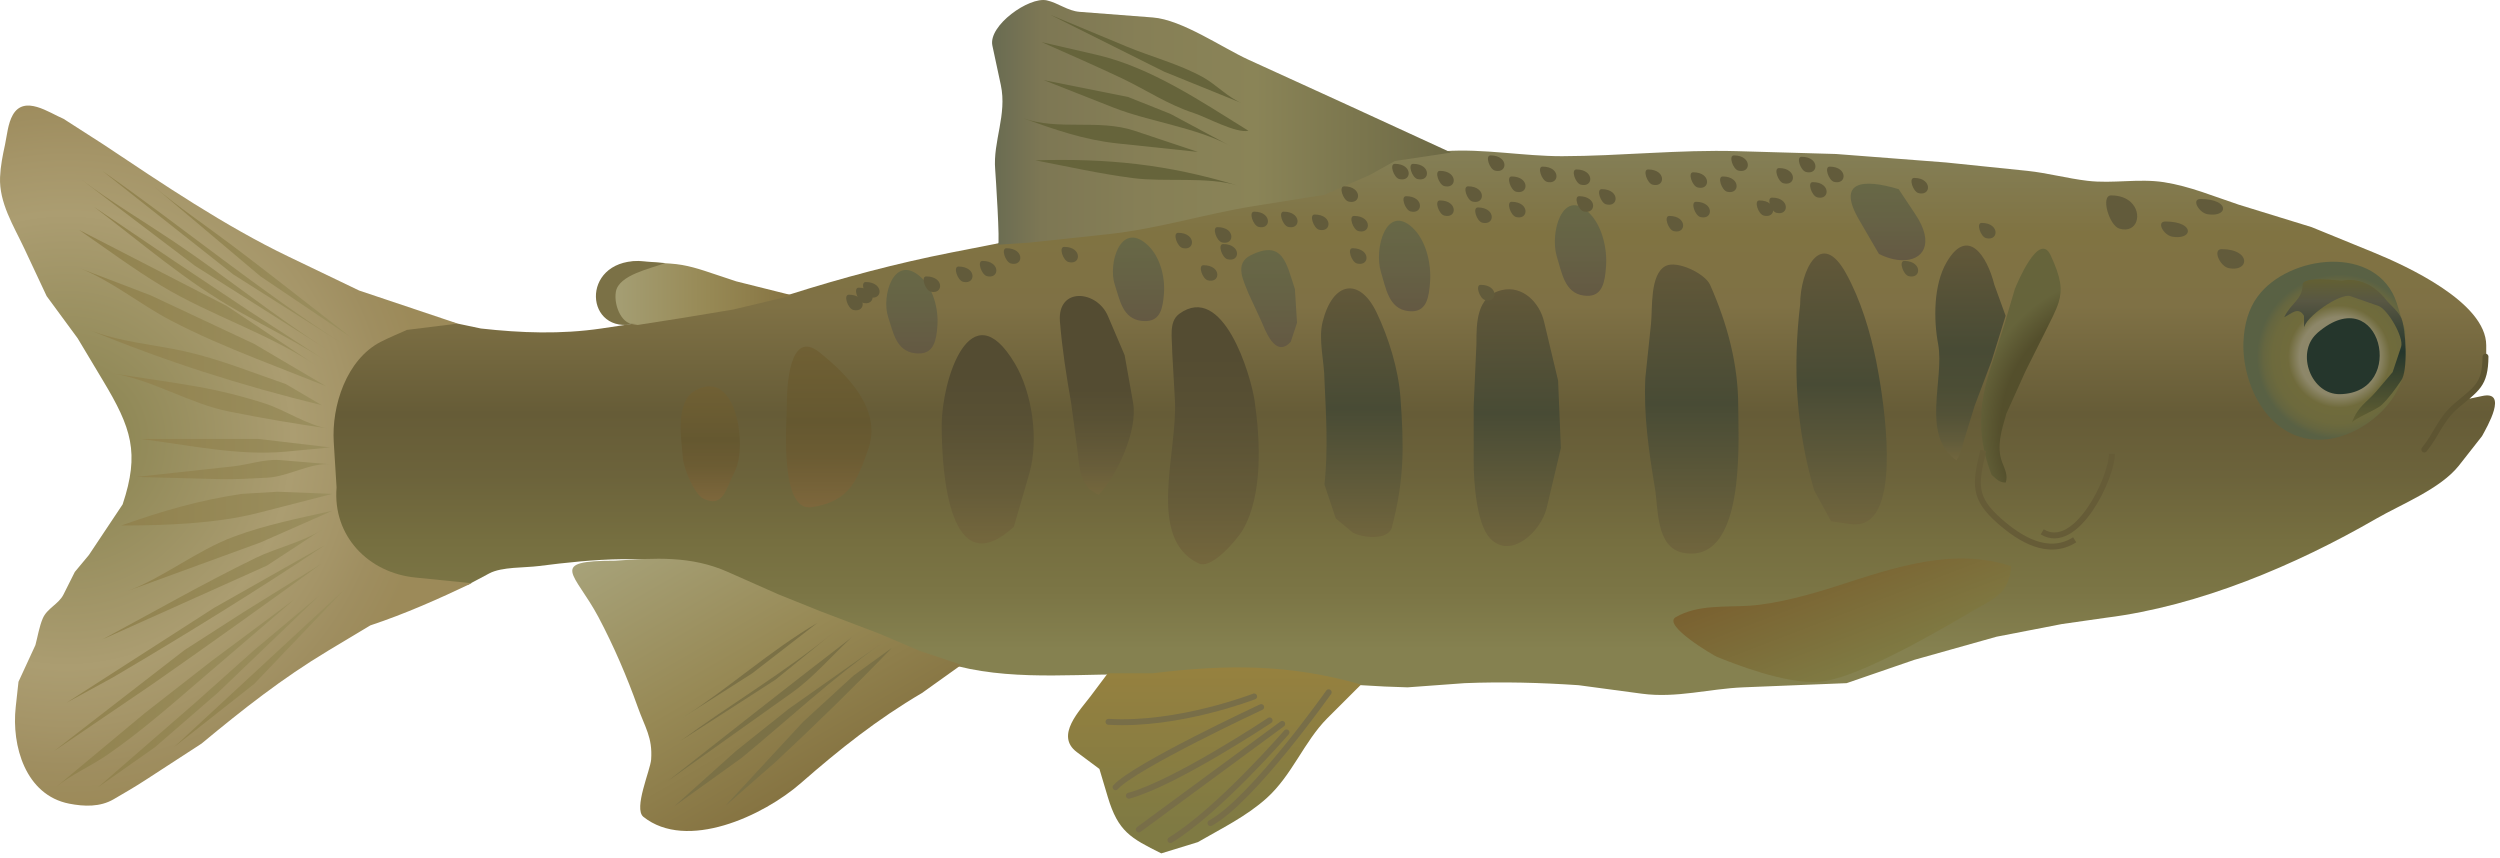 
        <svg xmlns:rdf="http://www.w3.org/1999/02/22-rdf-syntax-ns#" xmlns="http://www.w3.org/2000/svg" xmlns:cc="http://creativecommons.org/ns#" xmlns:xlink="http://www.w3.org/1999/xlink" xmlns:dc="http://purl.org/dc/elements/1.1/" x="0px" y="0px" width="501" height="172" viewBox="0 0 501 172" xml:space="preserve">
            <title>Oncorhynchus kisutch (Coho Salmon) : parr</title>
            <desc xmlns:ian_image_library="https://ian.umces.edu/media-library/">
                <ian_image_library:title>Oncorhynchus kisutch (Coho Salmon) : parr</ian_image_library:title>
                <ian_image_library:descr>Illustration of Oncorhynchus kisutch (Coho Salmon) parr</ian_image_library:descr>
                <ian_image_library:scene>
                    <ian_image_library:contains>fish, coho, salmon, silver, salmon, silvers, parr, Chordata, Actinopterygii, Salmoniformes, Salmonidae, Oncorhynchus, kisutch, Pacific, marine, estuarine, freshwater, anadromous</ian_image_library:contains>
                    <ian_image_library:when>2009-04-03</ian_image_library:when>
                </ian_image_library:scene>
            </desc>
            
 <defs></defs>
 <linearGradient id="ian_symbols_8283abcfecc00bb45dbeadc61c4e7f06" y2="30.177" gradientUnits="userSpaceOnUse" x2="282.52" y1="139.27" x1="282.52">
  <stop stop-color="#858150" offset=".084"/>
  <stop stop-color="#7B7545" offset=".19"/>
  <stop stop-color="#766F40" offset=".281"/>
  <stop stop-color="#6C633B" offset=".403"/>
  <stop stop-color="#665C37" offset=".517"/>
  <stop stop-color="#7F7145" offset=".714"/>
  <stop stop-color="#807342" offset=".848"/>
  <stop stop-color="#847F57" offset="1"/>
 </linearGradient>
 <path d="m494.85 79.935l3.39-5.654v-5.072c-.006-8.655-16.152-15.987-22.568-18.616l-12.41-5.072-14.657-4.517c-4.913-1.631-9.779-3.688-14.936-4.49-5.116-.795-10.218.332-15.334-.281-4.033-.471-7.999-1.563-12.039-1.993l-16.356-1.685-21.992-1.695s-19.739-.568-19.754-.568c-11.728-.332-23.421.978-35.154 1.008-7.742.01-15.809-1.553-23.495-1.008l-6.213.426c-8.851 1.106-15.564 6.415-24.253 8.205-7.092 1.472-14.306 2.47-21.431 3.958-9.325 1.973-19.178 3.912-28.76 3.912l-9.589 2.115-8.601 1.685c-11.084 2.179-21.817 5.051-32.577 8.462l-15.659 2.538-10.577 2.534s-11.207 1.672-11.402 1.706c-8.094 1.188-16.031.9-24.111 0 0 0-5.008-1.059-5.346-1.127-5.231-1.106-10.949.227-15.483 2.917-2.145 1.275-8.878 6.202-9.21 8.784l-1.278 9.728.419 7.193-.419 7.187 1.278 4.656 2.944 5.502 4.243 3.38 5.069 2.122 6.78.846h6.747l1.706.139s4.026-2.155 4.223-2.25c2.511-1.34 7.079-1.106 9.975-1.482 10.651-1.36 22.785-2.494 33.179.626 12.884 5.306 25.417 11.237 38.498 16.082l5.508 1.686s6.72 1.675 6.747 1.694c12.485 3.113 25.667 1.242 38.376 1.695 0 0 11.978.43 11.984.43 7.349-1.063 14.313-.375 21.567.836 6.05.728 12.106 1.106 18.196 1.266l11.43-.839c7.634-.309 15.199-.105 22.839.409 0 0 12.607 1.685 12.688 1.705 6.943.934 13.474-.998 20.309-1.275l20.721-.839 13.534-4.663 16.505-4.642 13.108-2.542 8.885-1.269c18.603-2.328 37.949-10.519 54.109-19.851 5.089-2.927 12.837-5.958 16.539-10.607l4.655-5.931c1.002-1.844 5.326-9.22 0-8.029l-2.57.542z" fill="url(#ian_symbols_8283abcfecc00bb45dbeadc61c4e7f06)"/>
 <linearGradient id="ian_symbols_0365bec09acca9a4e15ecaa74e96d9aa" y2="24.523" gradientUnits="userSpaceOnUse" x2="290.81" y1="24.523" x1="198.81">
  <stop stop-color="#6A6C52" offset=".006"/>
  <stop stop-color="#7D7754" offset=".107"/>
  <stop stop-color="#867F56" offset=".321"/>
  <stop stop-color="#8A8457" offset=".573"/>
  <stop stop-color="#6D6945" offset="1"/>
 </linearGradient>
 <path d="m290.81 30.579l-20.869-9.596s-19.679-8.997-19.747-9.017c-5.292-2.426-13.331-8.015-19.171-8.466 0 0-14.454-1.113-14.664-1.126-2.409-.189-4.297-1.79-6.591-2.304-3.546-.771-11.754 5.052-10.895 9.071 0 0 1.658 7.735 1.692 7.897 1.279 5.958-1.597 11.301-1.13 16.921.088 1.073 1.001 15.087.568 15.087l6.206-.417s15.564-1.682 15.801-1.695c10.259-1.103 19.327-4.054 29.322-5.644l14.096-2.26 9.027-3.938 5.082-2.829 11.26-1.684z" fill="url(#ian_symbols_0365bec09acca9a4e15ecaa74e96d9aa)"/>
 <linearGradient id="ian_symbols_e9f4a2d6767e6324e12d943f7c49c413" y2="58.764" gradientUnits="userSpaceOnUse" x2="120.01" y1="58.764" x1="158.82">
  <stop stop-color="#867442" offset=".006"/>
  <stop stop-color="#978955" offset=".438"/>
  <stop stop-color="#A7A279" offset="1"/>
 </linearGradient>
 <path d="m158.82 59.204l-11.281-2.822c-1.387-.46-2.781-.934-4.176-1.391-3.14-1.052-5.691-1.946-9-2.169-1.989-.139-4.006-.257-5.995-.396-7.492-.46-10.922 7.133-6.199 11.849l5.637.846 9.027-1.415 10.144-1.685 11.85-2.817z" fill="url(#ian_symbols_e9f4a2d6767e6324e12d943f7c49c413)"/>
 <path d="m123.42 58.473c.562-3.387 7.024-4.663 9.88-5.755 0 0-5.278-.423-5.359-.423-11.83 0-10.699 15.03-.562 12.553-2.52.609-4.45-3.435-3.96-6.375z" fill="#7B7146"/>
 <linearGradient id="ian_symbols_3e58d8e011bf2564154a654476926db2" y2="133.75" gradientUnits="userSpaceOnUse" x2="243.39" y1="171.02" x1="243.39">
  <stop stop-color="#7F7A43" offset=".14"/>
  <stop stop-color="#96813F" offset="1"/>
 </linearGradient>
 <path d="m272.76 137.18s-6.76 6.757-6.781 6.768c-4.628 4.655-7.024 11.355-12.079 15.937-4.074 3.698-9.129 6.147-13.853 8.878l-7.329 2.253c-6.145-3.059-8.648-4.374-10.712-11.283l-1.685-5.638s-4.5-3.359-4.534-3.38c-4.412-3.313.609-8.32 2.822-11.271l3.397-4.527h9.014c15.07-1.82 27.39-1.84 41.74 2.26z" fill="url(#ian_symbols_3e58d8e011bf2564154a654476926db2)"/>
 <linearGradient id="ian_symbols_9f73e5a64a434254b94e9d75fdec8a42" y2="102.42" gradientUnits="userSpaceOnUse" x2="134.17" y1="155.33" x1="164.72">
  <stop stop-color="#867442" offset=".006"/>
  <stop stop-color="#978955" offset=".438"/>
  <stop stop-color="#A7A279" offset="1"/>
 </linearGradient>
 <path d="m192.67 133.23l-7.897 5.641c-8.96 5.268-16.492 11.253-24.253 18.041-7.572 6.635-22.934 13.706-31.602 6.767-1.989-1.675 1.421-9.321 1.57-11.477.312-4.396-1.218-6.389-2.68-10.506-2.119-5.952-4.784-12.198-7.891-18.052-4.723-8.858-10.292-11.281 3.363-11.281 8.026-.538 15.166-1.032 22.568 2.25.007 0 10.164 4.507 10.164 4.507l8.452 3.4 11.842 4.503 7.891 3.374 8.48 2.84z" fill="url(#ian_symbols_9f73e5a64a434254b94e9d75fdec8a42)"/>
 <radialGradient id="ian_symbols_0faac5a8869121141971bc073cf90d6d" gradientUnits="userSpaceOnUse" cy="88.246" cx="13.292" r="86.055">
  <stop stop-color="#8F8856" offset=".124"/>
  <stop stop-color="#AA9C70" offset=".514"/>
  <stop stop-color="#AB9D71" offset=".528"/>
  <stop stop-color="#A59568" offset=".661"/>
  <stop stop-color="#9F8E60" offset=".758"/>
  <stop stop-color="#9C8A59" offset=".854"/>
 </radialGradient>
 <path d="m91.712 64.847l-19.747-6.628-14.109-6.777c-12.81-6.145-25.173-14.532-37.226-22.555l-7.897-5.072c-2.896-1.214-7.85-4.849-10.164-.792-.981 1.722-1.164 4.06-1.563 5.972-.474 2.152-.9 4.287-.995 6.5-.209 5.153 2.708 9.734 4.832 14.248l4.507 9.603 6.212 8.449s4.899 8.171 5.068 8.462c5.705 9.501 7.403 14.468 3.945 24.825l-6.76 10.144-2.822 3.391s-2.247 4.493-2.26 4.507c-.975 1.973-3.303 2.758-4.176 4.835-.697 1.651-.994 3.593-1.461 5.322l-3.391 7.346s-.548 4.939-.554 5.059c-.86 7.721 1.935 17.645 10.719 19.37 3.025.589 6.199.697 8.919-.894 2.111-1.228 4.264-2.477 6.307-3.806l11.288-7.336c8.296-6.872 16.132-13.061 25.376-18.619l8.458-5.072c7.052-2.348 13.622-5.274 20.294-8.448 0 0-10.739-1.083-11.247-1.138-9.447-.934-16.62-8.34-15.815-18.047 0 0-.562-9.01-.562-9.017-.474-7.373 2.565-16.637 9.399-20.166 1.712-.88 3.505-1.607 5.265-2.402l10.16-1.261z" fill="url(#ian_symbols_0faac5a8869121141971bc073cf90d6d)"/>
 <linearGradient id="ian_symbols_cf1699fd63c4b03421e197387da6e8c5" y2="111.77" gradientUnits="userSpaceOnUse" x2="366.41" y1="133.52" x1="374.76">
  <stop stop-color="#7F7A43" offset=".006"/>
  <stop stop-color="#7A6130" offset="1"/>
 </linearGradient>
 <path d="m403.05 113.48c-11.592-3.881-23.597.291-34.973 3.969-5.203 1.675-12.005 3.573-17.485 3.935-4.899.321-10.381-.254-14.772 2.294-2.789 1.611 7.674 7.735 8.282 7.972 3.296 1.307 13.778 5.543 20.572 4.978 6.787-.572 20.754-8.357 30.479-14.103 4.36-2.55 7.51-3.52 7.89-9.04z" fill="url(#ian_symbols_cf1699fd63c4b03421e197387da6e8c5)"/>
 <linearGradient id="ian_symbols_359c588c9d7703a4d1de7967f267b446" y2="49.208" gradientUnits="userSpaceOnUse" x2="394.88" y1="92.268" x1="394.88">
  <stop stop-color="#70653D" offset=".006"/>
  <stop stop-color="#625C3B" offset=".088"/>
  <stop stop-color="#535237" offset=".213"/>
  <stop stop-color="#4B4D35" offset=".349"/>
  <stop stop-color="#484B35" offset=".517"/>
  <stop stop-color="#625839" offset="1"/>
 </linearGradient>
 <path d="m392.08 92.268c-7.227-5.052-2.354-16.224-3.681-23.326-.928-4.967-.928-11.863 1.691-16.366 4.195-7.251 8.101-1.401 9.582 4.503l2.254 6.212-2.809 9.031-3.404 9.017-2.26 7.339c-.36 1.316-.64 2.527-1.37 3.59z" fill="url(#ian_symbols_359c588c9d7703a4d1de7967f267b446)"/>
 <linearGradient id="ian_symbols_0835cb620bf650d475163f058a3fe3f9" y2="50.801" gradientUnits="userSpaceOnUse" x2="369.07" y1="105.09" x1="369.07">
  <stop stop-color="#70653D" offset=".006"/>
  <stop stop-color="#505037" offset=".419"/>
  <stop stop-color="#484B35" offset=".517"/>
  <stop stop-color="#625839" offset="1"/>
 </linearGradient>
 <path d="m374.7 104.12c6.132-4.845 2.362-26.368 1.286-31.765-1.178-5.854-3.106-12.235-5.996-17.489-5.068-9.292-9.243-.657-9.243 6.165-1.516 12.847-.778 24.967 2.815 37.236l3.396 6.209s3.918.555 3.945.555c1.55.20 2.82-.14 3.8-.92z" fill="url(#ian_symbols_0835cb620bf650d475163f058a3fe3f9)"/>
 <linearGradient id="ian_symbols_b81eb961d1a825f48551ca96c9b1c714" y2="53.012" gradientUnits="userSpaceOnUse" x2="339.03" y1="110.94" x1="339.03">
  <stop stop-color="#70653D" offset=".006"/>
  <stop stop-color="#484B35" offset=".517"/>
  <stop stop-color="#625839" offset="1"/>
 </linearGradient>
 <path d="m347.92 97.083c.744-6.232.419-12.827.419-15.744 0-8.236-2.151-16.407-5.637-24.26-1.029-2.28-6.591-4.933-8.879-3.793-3.262 1.638-2.625 8.622-2.971 11.697l-1.123 10.712c-.373 7.468.696 14.8 1.922 22.139.67 4.02.176 11.903 5.644 12.942 7.07 1.35 9.7-5.89 10.63-13.697z" fill="url(#ian_symbols_b81eb961d1a825f48551ca96c9b1c714)"/>
 <linearGradient id="ian_symbols_5a38834cea58fae44996ada0d2ccd554" y2="57.965" gradientUnits="userSpaceOnUse" x2="304.06" y1="109.43" x1="304.06">
  <stop stop-color="#70653D" offset=".006"/>
  <stop stop-color="#484B35" offset=".517"/>
  <stop stop-color="#625839" offset="1"/>
 </linearGradient>
 <path d="m309.99 101.64l2.808-11.849-.555-13.524s-2.639-11.078-2.815-11.815c-.899-3.81-4.283-7.295-8.445-6.321-5.122 1.201-5.108 6.588-5.108 10.8l-.549 12.408v11.284c0 3.851.549 12.397 3.303 15.28 4.05 4.25 10.17-1.22 11.37-6.26z" fill="url(#ian_symbols_5a38834cea58fae44996ada0d2ccd554)"/>
 <linearGradient id="ian_symbols_edd6e68fed3802f4693db70c6cab6b66" y2="57.8" gradientUnits="userSpaceOnUse" x2="272.91" y1="107.61" x1="272.91">
  <stop stop-color="#70653D" offset=".006"/>
  <stop stop-color="#484B35" offset=".517"/>
  <stop stop-color="#625839" offset="1"/>
 </linearGradient>
 <path d="m278.96 105.58c2.47-9.555 2.409-16.042 1.691-25.898-.399-5.664-2.368-12.032-4.805-17.107-3.37-7.011-8.75-6.26-10.793 1.922-.9 3.573.373 8.073.373 11.764.318 6.821.751 13.812 0 20.856l2.26 6.777 3.383 2.812c1.63.99 7.15 1.8 7.9-1.12z" fill="url(#ian_symbols_edd6e68fed3802f4693db70c6cab6b66)"/>
 <linearGradient id="ian_symbols_7ad75dbfc1a01e8425ce168b331dc3a9" y2="61.575" gradientUnits="userSpaceOnUse" x2="243.16" y1="113.09" x1="243.16">
  <stop stop-color="#74673D" offset=".006"/>
  <stop stop-color="#665C39" offset=".245"/>
  <stop stop-color="#585034" offset=".582"/>
  <stop stop-color="#544C32" offset=".815"/>
 </linearGradient>
 <path d="m244.55 111.31c2.01-1.685 3.911-4.097 4.52-5.14 4.061-7.031 3.485-18.088 2.349-25.864-.771-5.244-6.334-23.81-15.098-17.408-2.152 1.57-1.408 4.828-1.408 7.714 0 0 .542 9.586.542 9.596.575 10.405-5.779 27.725 4.771 32.712 1.15.55 2.76-.31 4.33-1.61z" fill="url(#ian_symbols_7ad75dbfc1a01e8425ce168b331dc3a9)"/>
 <linearGradient id="ian_symbols_6e1251d376d849440197c9b90d7fcce6" y2="59.315" gradientUnits="userSpaceOnUse" x2="219.8" y1="99.177" x1="219.8">
  <stop stop-color="#74673D" offset=".006"/>
  <stop stop-color="#685D3A" offset=".145"/>
  <stop stop-color="#595134" offset=".379"/>
  <stop stop-color="#544C32" offset=".534"/>
 </linearGradient>
 <path d="m214.66 80.78c-.954-5.481-1.807-10.831-2.253-16.376-.521-6.937 7.39-6.26 9.603-1.113l3.37 7.891s1.59 9.041 1.699 9.565c.967 5.569-3.255 14.553-6.896 18.43-4.216-1.817-3.79-6.053-4.392-9.944l-1.13-8.453z" fill="url(#ian_symbols_6e1251d376d849440197c9b90d7fcce6)"/>
 <linearGradient id="ian_symbols_9e0f4ba19c582264c9e05b24bda8af0f" y2="67.178" gradientUnits="userSpaceOnUse" x2="197.94" y1="108.9" x1="197.94">
  <stop stop-color="#74673D" offset=".006"/>
  <stop stop-color="#665C39" offset=".245"/>
  <stop stop-color="#585034" offset=".582"/>
  <stop stop-color="#544C32" offset=".815"/>
 </linearGradient>
 <path d="m203.17 105.58s2.998-10.307 3.106-10.702c1.942-6.716.589-16.204-2.917-22.061-8.865-14.864-14.644 3.296-14.644 12.465 0 9.882 1.65 31.978 14.45 20.298z" fill="url(#ian_symbols_9e0f4ba19c582264c9e05b24bda8af0f)"/>
 <linearGradient id="ian_symbols_9ca6c460024fec94b188331618e5e6cf" y2="69.458" gradientUnits="userSpaceOnUse" x2="166.08" y1="101.68" x1="166.08">
  <stop stop-color="#7D673C" offset=".006"/>
  <stop stop-color="#6C5C33" offset=".31"/>
  <stop stop-color="#655830" offset=".534"/>
  <stop stop-color="#706034" offset="1"/>
 </linearGradient>
 <path d="m166.26 100.71c4.588-1.824 5.982-5.61 7.803-10.915 2.66-7.85-4.372-14.779-9.819-19.168-6.199-4.97-6.584 7.37-6.564 10.716 0 2.842-1.583 21.245 4.913 20.301 1.43-.20 2.63-.51 3.67-.93z" fill="url(#ian_symbols_9ca6c460024fec94b188331618e5e6cf)"/>
 <linearGradient id="ian_symbols_e4e57611bfba82b405780d2a9f4f3024" y2="77.418" gradientUnits="userSpaceOnUse" x2="142.34" y1="100.45" x1="142.34">
  <stop stop-color="#7D673C" offset=".006"/>
  <stop stop-color="#6C5C33" offset=".31"/>
  <stop stop-color="#655830" offset=".534"/>
  <stop stop-color="#706034" offset="1"/>
 </linearGradient>
 <path d="m136.86 91.892c-.305-3.861-1.645-11.358 2.483-13.643 8.276-4.602 10.449 11.166 7.958 16.109-1.868 3.691-2.362 7.583-6.449 5.515-1.73-.893-3.84-6.069-3.99-7.981z" fill="url(#ian_symbols_e4e57611bfba82b405780d2a9f4f3024)"/>
 <path d="m248.09 37.197c-14.245-4.311-26.04-5.478-40.616-5.072 6.476 1.255 12.966 2.704 19.523 3.56 6.55.856 14.87-.366 21.1 1.512z" fill="#66643B"/>
 <path d="m240.05 30.443s-12.58-4.206-12.695-4.239c-7.248-2.409-15.219.034-22.419-2.541 6.483 2.317 12.249 4.365 19.029 5.082.01 0 16.08 1.698 16.08 1.698z" fill="#66643B"/>
 <path d="m246.39 29.168c-.014 0-11.842-6.351-11.842-6.351l-8.466-3.376-16.924-3.39s13.771 5.423 13.96 5.501c7.25 2.852 16.48 3.965 23.27 7.616z" fill="#66643B"/>
 <path d="m250.19 26.204c-9.366-5.79-19.51-12.709-30.458-15.23l-11.003-2.538c5.366 2.375 10.746 4.728 16.058 7.238 4.974 2.372 9.244 5.295 14.509 7 2.44 0.8 8.41 4.088 10.89 3.53z" fill="#66643B"/>
 <path d="m210.43 2.942s15.145 6.297 15.232 6.34c5.103 2.135 10.679 3.549 15.503 6.239 2.612 1.482 4.974 4.054 7.762 5.18l-15.652-6.348-22.84-11.411z" fill="#66643B"/>
 <path stroke="#786E48" stroke-width="1.187" stroke-linecap="round" d="m266.27 138.73s-15.219 21.57-23.691 26.223" fill="none"/>
 <path stroke="#786E48" stroke-width="1.187" stroke-linecap="round" d="m257.81 146.77s-13.534 15.646-23.258 21.577" fill="none"/>
 <line y2="166.23" x1="256.96" x2="228.21" stroke="#786E48" stroke-linecap="round" y1="145.07" stroke-width="1.187" fill="none"/>
 <path stroke="#786E48" stroke-width="1.187" stroke-linecap="round" d="m254.43 144.37s-18.887 12.553-28.206 15.091" fill="none"/>
 <path stroke="#786E48" stroke-width="1.187" stroke-linecap="round" d="m252.74 141.7s-25.383 11.835-29.18 16.062" fill="none"/>
 <path stroke="#786E48" stroke-width="1.187" stroke-linecap="round" d="m251.33 139.57s-15.226 5.928-29.193 5.082" fill="none"/>
 <linearGradient id="ian_symbols_91c46abc7c2fbb9419c59fb4fc8dc78a" y2="73.582" gradientUnits="userSpaceOnUse" x2="17.538" y1="73.582" x1="64.488">
  <stop stop-color="#9B8F5F" offset=".006"/>
  <stop stop-color="#91824E" offset="1"/>
 </linearGradient>
 <path d="m64.488 81.204l-7.193-4.229c-6.639-2.284-13.202-4.964-20.064-6.52-6.563-1.482-13.426-1.888-19.692-4.494 15.394 6.391 30.775 11.304 46.949 15.243z" fill="url(#ian_symbols_91c46abc7c2fbb9419c59fb4fc8dc78a)"/>
 <linearGradient id="ian_symbols_85cd9efa7a4ea63461edd4f4e88cf1fa" y2="80.351" gradientUnits="userSpaceOnUse" x2="22.613" y1="80.351" x1="65.76">
  <stop stop-color="#9B8F5F" offset=".006"/>
  <stop stop-color="#91824E" offset="1"/>
 </linearGradient>
 <path d="m65.76 85.853c-3.999-.545-8.635-3.688-12.58-4.964-4.5-1.458-9.095-2.605-13.764-3.431-5.576-.978-11.213-1.736-16.803-2.609 7.877 1.222 15.321 6.029 23.259 7.616 6.638 1.33 13.182 2.467 19.888 3.388z" fill="url(#ian_symbols_85cd9efa7a4ea63461edd4f4e88cf1fa)"/>
 <linearGradient id="ian_symbols_0ef78b53dbad3a346d76deafe1208eaf" y2="89.339" gradientUnits="userSpaceOnUse" x2="28.108" y1="89.339" x1="66.186">
  <stop stop-color="#9B8F5F" offset=".006"/>
  <stop stop-color="#91824E" offset="1"/>
 </linearGradient>
 <path d="m66.186 89.662l-14.386-1.695h-23.692c9.535 1.167 19.523 3.434 29.187 2.541l8.891-.846z" fill="url(#ian_symbols_0ef78b53dbad3a346d76deafe1208eaf)"/>
 <linearGradient id="ian_symbols_f90eed4eadbf1fe4b52278b85cb982b2" y2="94.097" gradientUnits="userSpaceOnUse" x2="27.269" y1="94.097" x1="66.186">
  <stop stop-color="#9B8F5F" offset=".006"/>
  <stop stop-color="#91824E" offset="1"/>
 </linearGradient>
 <path d="m66.186 93.039c-4.053-.321-8.411 2.467-12.613 2.69-3.242.172-6.584.369-9.819.281-.02 0-16.484-.43-16.484-.43s19.266-2.091 19.455-2.122c2.835-.301 6.436-1.502 9.305-1.265-.001 0 10.028.846 10.156.846z" fill="url(#ian_symbols_f90eed4eadbf1fe4b52278b85cb982b2)"/>
 <linearGradient id="ian_symbols_3ff272530e27d754f1485a16f6cd589a" y2="101.92" gradientUnits="userSpaceOnUse" x2="24.298" y1="101.92" x1="66.619">
  <stop stop-color="#9B8F5F" offset=".006"/>
  <stop stop-color="#91824E" offset="1"/>
 </linearGradient>
 <path d="m66.619 98.97l-14.819 3.8c-8.458 2.179-18.745 2.541-27.501 2.541 8.296-2.937 15.483-5.031 24.111-6.337l7.207-.43 11.002.427z" fill="url(#ian_symbols_3ff272530e27d754f1485a16f6cd589a)"/>
 <linearGradient id="ian_symbols_90830c70ae0eece405aa6c2453c765fa" y2="110.39" gradientUnits="userSpaceOnUse" x2="25.584" y1="110.39" x1="66.619">
  <stop stop-color="#9B8F5F" offset=".006"/>
  <stop stop-color="#91824E" offset="1"/>
 </linearGradient>
 <path d="m66.619 102.35l-14.4 6.348-26.635 9.728c6.99-2.555 13.852-8.13 21.295-10.888 6.389-2.38 13.082-3.69 19.74-5.19z" fill="url(#ian_symbols_90830c70ae0eece405aa6c2453c765fa)"/>
 <linearGradient id="ian_symbols_f5678e1b473504a479ff4f2651d9b172" y2="117.15" gradientUnits="userSpaceOnUse" x2="20.502" y1="117.15" x1="64.488">
  <stop stop-color="#9B8F5F" offset=".006"/>
  <stop stop-color="#91824E" offset="1"/>
 </linearGradient>
 <path d="m64.488 106.15l-11.003 7.2-32.982 14.799c10.239-5.495 20.329-11.273 30.797-16.37 4.073-1.98 9.453-3.17 13.188-5.63z" fill="url(#ian_symbols_f5678e1b473504a479ff4f2651d9b172)"/>
 <linearGradient id="ian_symbols_c5348c26aa243014f5e42288fb72098b" y2="124.98" gradientUnits="userSpaceOnUse" x2="13.302" y1="124.98" x1="65.327">
  <stop stop-color="#9B8F5F" offset=".006"/>
  <stop stop-color="#91824E" offset="1"/>
 </linearGradient>
 <path d="m65.327 109.11c-14.008 9.342-28.226 18.112-42.714 26.652l-9.311 5.082 29.606-19.036 22.419-12.69z" fill="url(#ian_symbols_c5348c26aa243014f5e42288fb72098b)"/>
 <linearGradient id="ian_symbols_98c8d95174897214f175446f2da4159a" y2="131.75" gradientUnits="userSpaceOnUse" x2="10.757" y1="131.75" x1="64.488">
  <stop stop-color="#9B8F5F" offset=".006"/>
  <stop stop-color="#91824E" offset="1"/>
 </linearGradient>
 <path d="m64.488 112.92c-11.227 8.117-22.48 16.194-33.842 24.118l-19.888 13.534 26.236-20.312 11.842-7.606 15.652-9.73z" fill="url(#ian_symbols_98c8d95174897214f175446f2da4159a)"/>
 <linearGradient id="ian_symbols_8439e066fea2f7b48ddce1273ca10a2f" y2="138.94" gradientUnits="userSpaceOnUse" x2="11.19" y1="138.94" x1="58.986">
  <stop stop-color="#9B8F5F" offset=".006"/>
  <stop stop-color="#91824E" offset="1"/>
 </linearGradient>
 <path d="m58.986 120.12s-17.736 15.195-17.771 15.226c-6.354 5.448-12.824 11.187-19.732 15.937-3.275 2.274-7.221 3.925-10.293 6.477l17.764-14.8 13.541-10.573 16.491-12.28z" fill="url(#ian_symbols_8439e066fea2f7b48ddce1273ca10a2f)"/>
 <linearGradient id="ian_symbols_ea1b23d86ac5fba4cd29971d8f613575" y2="138.52" gradientUnits="userSpaceOnUse" x2="19.649" y1="138.52" x1="64.055">
  <stop stop-color="#9B8F5F" offset=".006"/>
  <stop stop-color="#91824E" offset="1"/>
 </linearGradient>
 <polygon points="64.055 119.27 43.753 138.73 31.072 149.73 19.649 157.76 39.098 140.85 50.961 130.26" fill="url(#ian_symbols_ea1b23d86ac5fba4cd29971d8f613575)"/>
 <linearGradient id="ian_symbols_2fcd193dc8802474497efd662a9a2720" y2="133.87" gradientUnits="userSpaceOnUse" x2="34.868" y1="133.87" x1="69.137">
  <stop stop-color="#9B8F5F" offset=".006"/>
  <stop stop-color="#91824E" offset="1"/>
 </linearGradient>
 <polygon points="69.137 118.01 50.961 137.04 34.868 149.73" fill="url(#ian_symbols_2fcd193dc8802474497efd662a9a2720)"/>
 <linearGradient id="ian_symbols_ca369c26ce79f01431cb75368a94f7b6" y2="65.548" gradientUnits="userSpaceOnUse" x2="15.846" y1="65.548" x1="65.327">
  <stop stop-color="#9B8F5F" offset=".006"/>
  <stop stop-color="#91824E" offset="1"/>
 </linearGradient>
 <path d="m65.327 77.394l-14.366-8.462-20.734-9.728-14.38-5.501c6.327 2.422 12.289 7.346 18.325 10.489 5.583 2.93 11.355 5.363 17.202 7.701l13.953 5.501z" fill="url(#ian_symbols_ca369c26ce79f01431cb75368a94f7b6)"/>
 <linearGradient id="ian_symbols_34395b9e69f92234bd5f93a4cf60375b" y2="52.432" gradientUnits="userSpaceOnUse" x2="30.646" y1="52.432" x1="70.416">
  <stop stop-color="#9B8F5F" offset=".006"/>
  <stop stop-color="#91824E" offset="1"/>
 </linearGradient>
 <path d="m70.416 67.666s-8.033-6.253-9.819-7.637c-2.815-2.186-5.61-4.396-8.452-6.561-1.895-1.472-3.804-2.906-5.712-4.348-5.237-3.955-10.772-7.688-15.788-11.923l21.574 18.196 18.197 12.273z" fill="url(#ian_symbols_34395b9e69f92234bd5f93a4cf60375b)"/>
 <linearGradient id="ian_symbols_0379ed88755f27440d220bbe21045661" y2="51.586" gradientUnits="userSpaceOnUse" x2="20.502" y1="51.585" x1="68.71">
  <stop stop-color="#9B8F5F" offset=".006"/>
  <stop stop-color="#91824E" offset="1"/>
 </linearGradient>
 <path d="m20.502 34.24c16.092 11.281 31.656 24.128 48.208 34.691l-21.986-13.953-26.222-20.738z" fill="url(#ian_symbols_0379ed88755f27440d220bbe21045661)"/>
 <linearGradient id="ian_symbols_ea52918dcde92884518caf96d10f3b04" y2="53.062" gradientUnits="userSpaceOnUse" x2="16.252" y1="53.062" x1="65.74">
  <stop stop-color="#9B8F5F" offset=".006"/>
  <stop stop-color="#91824E" offset="1"/>
 </linearGradient>
 <path d="m65.74 70.193c-10.625-6.753-20.464-14.766-30.926-21.79-6.145-4.128-12.641-7.988-18.562-12.472.02 0 22.846 17.354 22.846 17.354s25.925 16.438 26.642 16.908z" fill="url(#ian_symbols_ea52918dcde92884518caf96d10f3b04)"/>
 <linearGradient id="ian_symbols_304dae9209cd4c043d029f7d4285b889" y2="56.877" gradientUnits="userSpaceOnUse" x2="18.81" y1="56.877" x1="65.327">
  <stop stop-color="#9B8F5F" offset=".006"/>
  <stop stop-color="#91824E" offset="1"/>
 </linearGradient>
 <path d="m65.327 72.322c0-.014-15.646-10.158-15.646-10.158l-15.232-10.157-15.639-10.574c9.609 7.251 18.461 15.026 29.004 20.958 5.799 3.282 11.917 6.294 17.513 9.931z" fill="url(#ian_symbols_304dae9209cd4c043d029f7d4285b889)"/>
 <linearGradient id="ian_symbols_814c37bf60fdb1e4edfc8931f8edacd6" y2="59.612" gradientUnits="userSpaceOnUse" x2="15.846" y1="59.612" x1="63.208">
  <stop stop-color="#9B8F5F" offset=".006"/>
  <stop stop-color="#91824E" offset="1"/>
 </linearGradient>
 <path d="m15.846 46.076l29.605 15.243s17.115 11.399 17.757 11.829c-9.656-6.436-20.917-9.89-30.831-15.855-5.676-3.429-11.064-7.441-16.531-11.217z" fill="url(#ian_symbols_814c37bf60fdb1e4edfc8931f8edacd6)"/>
 <path d="m178.71 129.85c-7.545 7.839-15.32 15.408-23.279 22.842l-10.144 8.882 15.652-16.914 10.15-9.309 7.62-5.5z" fill="#7B7146"/>
 <path d="m135.14 161.57l13.534-9.728c9.156-7.542 18.19-15.987 27.901-22.843l-18.596 13.115-10.583 8.462-12.25 10.99z" fill="#7B7146"/>
 <path d="m170.67 127.73c-3.824 3.543-7.688 8.036-11.85 11.003l-24.958 17.764c12.24-9.63 24.47-19.27 36.81-28.76z" fill="#7B7146"/>
 <path d="m166.87 126.88l-11.437 9.312-19.022 12.259c9.92-7.27 20.93-13.81 30.46-21.57z" fill="#7B7146"/>
 <path d="m163.89 124.77c-9.677 5.674-17.716 13.094-27.055 19.036l13.941-8.893 13.11-10.15z" fill="#7B7146"/>
 <linearGradient id="ian_symbols_0ca2fce67c3df3a48161bdef7de5733f" y2="41.126" gradientUnits="userSpaceOnUse" x2="316.74" y1="59.287" x1="316.74">
  <stop stop-color="#645943" offset=".006"/>
  <stop stop-color="#666245" offset=".512"/>
  <stop stop-color="#676846" offset="1"/>
 </linearGradient>
 <path d="m318.55 59.271c-.345.027-.73.02-1.137-.034-3.884-.494-4.419-4.615-5.44-7.874-1.401-4.625 1.103-13.693 6.32-8.858 2.7 2.5 3.817 7.132 3.56 10.821-.21 3.174-.72 5.698-3.3 5.945z" fill="url(#ian_symbols_0ca2fce67c3df3a48161bdef7de5733f)"/>
 <linearGradient id="ian_symbols_984344b7bb5ec004895392841f198876" y2="44.23" gradientUnits="userSpaceOnUse" x2="281.48" y1="62.385" x1="281.48">
  <stop stop-color="#645943" offset=".006"/>
  <stop stop-color="#666245" offset=".512"/>
  <stop stop-color="#676846" offset="1"/>
 </linearGradient>
 <path d="m283.29 62.367c-.346.031-.711.024-1.13-.03-3.878-.484-4.426-4.615-5.428-7.874-1.421-4.622 1.09-13.683 6.313-8.858 2.714 2.511 3.797 7.143 3.546 10.821-.21 3.174-.72 5.704-3.3 5.941z" fill="url(#ian_symbols_984344b7bb5ec004895392841f198876)"/>
 <linearGradient id="ian_symbols_975428982da267f4c54a3ac90af222c3" y2="59.33" gradientUnits="userSpaceOnUse" x2="228.71" gradientTransform="matrix(1 -.003 -.003 .922 -.311 -6.383)" y1="77.489" x1="228.71">
  <stop stop-color="#645943" offset=".006"/>
  <stop stop-color="#666245" offset=".512"/>
  <stop stop-color="#676846" offset="1"/>
 </linearGradient>
 <path d="m229.94 64.33c-.338.034-.717.021-1.15-.02-3.864-.44-4.372-4.247-5.387-7.251-1.394-4.257 1.144-12.634 6.327-8.182 2.707 2.304 3.796 6.564 3.526 9.971-.22 2.921-.74 5.255-3.32 5.482z" fill="url(#ian_symbols_975428982da267f4c54a3ac90af222c3)"/>
 <linearGradient id="ian_symbols_dc40438c004d6cb40981bce15e871163" y2="66.213" gradientUnits="userSpaceOnUse" x2="183.32" gradientTransform="matrix(1 -.003 -.003 .922 -.311 -6.383)" y1="84.366" x1="183.32">
  <stop stop-color="#645943" offset=".006"/>
  <stop stop-color="#666245" offset=".512"/>
  <stop stop-color="#676846" offset="1"/>
 </linearGradient>
 <path d="m184.54 70.819c-.338.03-.724.021-1.13-.024-3.871-.439-4.406-4.246-5.421-7.25-1.407-4.253 1.144-12.621 6.354-8.178 2.687 2.301 3.77 6.561 3.512 9.971-.22 2.916-.74 5.258-3.31 5.481z" fill="url(#ian_symbols_dc40438c004d6cb40981bce15e871163)"/>
 <linearGradient id="ian_symbols_09cec45105b500343196562c7b06cf53" y2="50.12" gradientUnits="userSpaceOnUse" x2="254.35" y1="69.554" x1="254.35">
  <stop stop-color="#645943" offset=".006"/>
  <stop stop-color="#666245" offset=".512"/>
  <stop stop-color="#676846" offset="1"/>
 </linearGradient>
 <path d="m250.62 51.174c6.517-3.295 7.2 1.736 8.878 6.754l.426 6.764s-1.218 3.691-1.259 3.81c-3.173 3.485-5.217-2.669-5.935-4.226l-2.544-5.501c-.87-2.316-2.95-5.909.42-7.601z" fill="url(#ian_symbols_09cec45105b500343196562c7b06cf53)"/>
 <radialGradient id="ian_symbols_bc41a87faf6d0ac4817188fdf71ab94b" gradientUnits="userSpaceOnUse" cy="86.14" cx="426.73" r="31.304">
  <stop stop-color="#544F2C" offset=".826"/>
  <stop stop-color="#66643B" offset="1"/>
 </radialGradient>
 <path d="m412.55 60.598c.805-2.639.474-4.954-1.597-9.423-2.335-5.065-6.814 5.823-7.181 6.754l-2.131 7.193s-2.951 9.301-2.951 9.312c-2.32 7.302-2.308 13.652.427 20.731 1.009.846 1.462 1.522 2.822 1.543.487-1.448-.143-2.575-.711-4.084-1.185-3.154-.108-6.416.846-9.728l3.81-8.462s3.783-7.583 3.811-7.613c1.31-2.664 2.32-4.505 2.85-6.223z" fill="url(#ian_symbols_bc41a87faf6d0ac4817188fdf71ab94b)"/>
 <linearGradient id="ian_symbols_c2824beddd804f0455372c61cc617dd9" y2="36.808" gradientUnits="userSpaceOnUse" x2="378.37" y1="52.151" x1="378.37">
  <stop stop-color="#645943" offset=".006"/>
  <stop stop-color="#666245" offset=".512"/>
  <stop stop-color="#676846" offset="1"/>
 </linearGradient>
 <path d="m381.07 52.146c-1.367-.041-2.923-.46-4.534-1.262 0 0-3.945-6.767-3.945-6.78-4.622-7.911.806-8.32 7.897-6.199 0 0 3.194 4.828 3.37 5.072 3.92 5.87 1.53 9.331-2.8 9.169z" fill="url(#ian_symbols_c2824beddd804f0455372c61cc617dd9)"/>
 <radialGradient id="ian_symbols_a65614625c70df349992e8aeb9cc2ed4" gradientUnits="userSpaceOnUse" cy="71.469" cx="468.76" r="20.219">
  <stop stop-color="#8D8769" offset=".393"/>
  <stop stop-color="#706B3C" offset=".506"/>
  <stop stop-color="#6D6A3D" offset=".66"/>
  <stop stop-color="#656640" offset=".749"/>
  <stop stop-color="#596144" offset=".815"/>
 </radialGradient>
 <path d="m449.6 68.403c.128-3.356 1.028-6.54 2.795-8.929 6.165-8.476 24.037-10.675 27.928 1.293 0 .013 1.685 5.474 1.685 5.474s0 5.61 0 5.993c0 7.978-8.499 15.304-16.314 15.852-10.67.727-16.46-10.533-16.11-19.683z" fill="url(#ian_symbols_a65614625c70df349992e8aeb9cc2ed4)"/>
 <path d="m464.2 66.925c-4.128 3.895-1.063 12.15 4.724 12.066 13.683-.217 8.134-23.133-4.46-12.323-.08.084-.17.172-.26.257z" fill="#25362C"/>
 <linearGradient id="ian_symbols_97c305794eb80c64d56e4b1ba2cda664" y2="55.966" gradientUnits="userSpaceOnUse" x2="469.92" y1="84.719" x1="469.92">
  <stop stop-color="#636033" offset="0"/>
  <stop stop-color="#25362C" offset=".494"/>
  <stop stop-color="#585743" offset=".848"/>
  <stop stop-color="#636033" offset="1"/>
 </linearGradient>
 <path d="m461.72 65.832c0-2.155 7.288-7.197 9.298-6.486 0 0 5.61 1.959 5.65 1.973 1.787.629 5.13 6.273 4.514 8.178l-1.698 5.079s-3.093 3.644-3.106 3.664c-2.206 2.595-3.782 3.025-5.068 6.479.284-.751 4.933-2.585 5.941-3.542 1.482-1.394 2.802-3.248 3.932-4.91 1.428-1.877.968-10.347.041-12.505-.677-1.543-2.43-2.778-3.431-4.142-2.192-2.561-5.137-3.986-8.466-3.373-.738 0-7.837-1.022-7.891.832 0 2.964-2.396 3.688-3.675 6.493 1.489-.744 2.828-2.213 3.959-.281.02 0 .02 2.531.02 2.541z" fill="url(#ian_symbols_97c305794eb80c64d56e4b1ba2cda664)"/>
 <path d="m253.41 43.03c-.447-.362-1.144-.612-2.084-.612-1.15 0-.209 2.778.887 3.048 1.9.481 2.48-1.417 1.19-2.436z" fill="#625B3B"/>
 <path d="m246.09 46.129c-.46-.352-1.15-.609-2.098-.609-1.164 0-.216 2.774.887 3.056 1.9.470 2.48-1.414 1.21-2.447z" fill="#625B3B"/>
 <path d="m247.21 49.523c-.447-.369-1.15-.616-2.091-.616-1.171 0-.217 2.778.873 3.045 1.93.485 2.51-1.413 1.22-2.429z" fill="#625B3B"/>
 <path d="m238.18 47.27c-.446-.369-1.137-.613-2.077-.613-1.164 0-.217 2.765.879 3.045 1.91.485 2.49-1.427 1.2-2.432z" fill="#625B3B"/>
 <path d="m215.35 50.088c-.46-.375-1.144-.612-2.084-.612-1.164 0-.216 2.771.866 3.035 1.91.494 2.48-1.404 1.21-2.423z" fill="#625B3B"/>
 <path d="m203.78 50.355c-.447-.341-1.137-.612-2.078-.612-1.17 0-.216 2.792.88 3.059 1.9.484 2.49-1.414 1.2-2.447z" fill="#625B3B"/>
 <path d="m198.98 52.91c-.453-.365-1.13-.623-2.091-.623-1.157 0-.19 2.778.886 3.052 1.9.478 2.5-1.421 1.2-2.429z" fill="#625B3B"/>
 <path d="m194.19 54.023c-.454-.342-1.137-.609-2.098-.609-1.164 0-.196 2.785.894 3.055 1.92.481 2.51-1.417 1.21-2.446z" fill="#625B3B"/>
 <path d="m187.72 56.01c-.474-.366-1.15-.616-2.091-.616-1.17 0-.203 2.778.866 3.049 1.93.473 2.5-1.419 1.22-2.433z" fill="#625B3B"/>
 <path d="m175.57 57.133c-.44-.352-1.137-.612-2.078-.612-1.171 0-.217 2.778.859 3.049 1.93.479 2.52-1.419 1.22-2.437z" fill="#625B3B"/>
 <path d="m174.18 58.26c-.467-.352-1.157-.613-2.098-.613-1.164 0-.203 2.778.879 3.049 1.92.480 2.51-1.404 1.22-2.436z" fill="#625B3B"/>
 <path d="m172.19 59.667c-.453-.355-1.137-.612-2.077-.612-1.165 0-.21 2.778.873 3.056 1.91.470 2.5-1.415 1.21-2.444z" fill="#625B3B"/>
 <path d="m243.27 53.756c-.467-.362-1.15-.609-2.104-.609-1.157 0-.189 2.765.88 3.032 1.93.484 2.5-1.405 1.22-2.423z" fill="#625B3B"/>
 <path d="m259.33 43.03c-.447-.362-1.13-.612-2.078-.612-1.164 0-.196 2.778.88 3.048 1.91.481 2.5-1.417 1.2-2.436z" fill="#625B3B"/>
 <path d="m265.54 43.599c-.453-.362-1.15-.609-2.098-.609-1.157 0-.189 2.764.886 3.045 1.91.484 2.51-1.414 1.21-2.436z" fill="#625B3B"/>
 <path d="m273.14 50.355c-.447-.341-1.137-.612-2.078-.612-1.171 0-.196 2.792.873 3.059 1.95.484 2.52-1.414 1.21-2.447z" fill="#625B3B"/>
 <path d="m273.44 43.879c-.447-.355-1.144-.609-2.084-.609-1.177 0-.21 2.778.873 3.042 1.89.481 2.5-1.404 1.21-2.433z" fill="#625B3B"/>
 <path d="m271.47 37.958c-.454-.362-1.157-.619-2.091-.619-1.17 0-.216 2.778.866 3.055 1.93.481 2.51-1.417 1.22-2.436z" fill="#625B3B"/>
 <path d="m281.62 33.441c-.446-.349-1.144-.609-2.084-.609-1.178 0-.21 2.778.859 3.045 1.93.484 2.51-1.414 1.22-2.436z" fill="#625B3B"/>
 <path d="m285.28 33.441c-.453-.349-1.144-.609-2.084-.609-1.171 0-.217 2.778.859 3.045 1.93.484 2.51-1.414 1.22-2.436z" fill="#625B3B"/>
 <path d="m290.64 34.849c-.446-.352-1.137-.609-2.084-.609-1.178 0-.21 2.778.873 3.052 1.93.484 2.5-1.421 1.21-2.443z" fill="#625B3B"/>
 <path d="m290.64 40.78c-.446-.365-1.137-.609-2.084-.609-1.178 0-.21 2.764.873 3.031 1.93.491 2.5-1.403 1.21-2.422z" fill="#625B3B"/>
 <path d="m283.88 39.931c-.461-.362-1.15-.613-2.092-.613-1.17 0-.203 2.771.887 3.049 1.9.481 2.48-1.418 1.2-2.436z" fill="#625B3B"/>
 <path d="m298.26 42.185c-.454-.355-1.15-.613-2.078-.613-1.184 0-.236 2.778.847 3.049 1.94.480 2.52-1.418 1.23-2.436z" fill="#625B3B"/>
 <path d="m305.04 35.986c-.467-.366-1.164-.623-2.104-.623-1.15 0-.203 2.788.887 3.059 1.91.470 2.48-1.418 1.21-2.436z" fill="#625B3B"/>
 <path d="m300.79 31.76c-.446-.365-1.13-.619-2.077-.619-1.164 0-.217 2.778.88 3.045 1.91.483 2.5-1.408 1.2-2.426z" fill="#625B3B"/>
 <path d="m311.24 34c-.461-.352-1.145-.609-2.105-.609-1.15 0-.189 2.778.887 3.055 1.9.484 2.5-1.414 1.21-2.446z" fill="#625B3B"/>
 <path d="m317.99 34.568c-.446-.352-1.13-.609-2.077-.609-1.164 0-.21 2.778.88 3.045 1.92.484 2.5-1.404 1.2-2.436z" fill="#625B3B"/>
 <path d="m323.08 38.517c-.446-.352-1.15-.612-2.091-.612-1.171 0-.21 2.778.873 3.045 1.92.497 2.5-1.415 1.22-2.433z" fill="#625B3B"/>
 <path d="m332.38 34.568c-.46-.352-1.137-.609-2.104-.609-1.15 0-.189 2.778.894 3.045 1.92.484 2.51-1.404 1.21-2.436z" fill="#625B3B"/>
 <path d="m341.97 41.058c-.447-.352-1.151-.619-2.085-.619-1.177 0-.223 2.785.873 3.055 1.93.480 2.51-1.418 1.22-2.436z" fill="#625B3B"/>
 <path d="m341.42 35.14c-.474-.369-1.164-.613-2.104-.613-1.157 0-.196 2.765.88 3.035 1.91.495 2.5-1.404 1.22-2.422z" fill="#625B3B"/>
 <path d="m347.33 35.986c-.454-.366-1.15-.623-2.085-.623-1.17 0-.216 2.788.866 3.059 1.92.470 2.51-1.418 1.22-2.436z" fill="#625B3B"/>
 <path d="m357.2 40.212c-.446-.362-1.131-.612-2.091-.612-1.171 0-.203 2.778.886 3.045 1.91.483 2.48-1.415 1.2-2.433z" fill="#625B3B"/>
 <path d="m354.65 40.78c-.434-.365-1.124-.609-2.078-.609-1.157 0-.21 2.764.88 3.031 1.91.491 2.51-1.403 1.2-2.422z" fill="#625B3B"/>
 <path d="m365.37 37.112c-.446-.362-1.13-.612-2.084-.612-1.178 0-.209 2.768.887 3.045 1.9.484 2.48-1.414 1.19-2.433z" fill="#625B3B"/>
 <path d="m368.76 34c-.453-.352-1.137-.609-2.091-.609-1.164 0-.203 2.778.88 3.055 1.92.484 2.51-1.414 1.21-2.446z" fill="#625B3B"/>
 <path d="m363.13 32.027c-.453-.352-1.137-.609-2.092-.609-1.17 0-.209 2.774.888 3.045 1.9.494 2.48-1.404 1.2-2.436z" fill="#625B3B"/>
 <path d="m358.59 34.294c-.426-.369-1.137-.612-2.077-.612-1.157 0-.189 2.764.879 3.042 1.94.497 2.52-1.415 1.2-2.43z" fill="#625B3B"/>
 <path d="m336.61 43.879c-.453-.355-1.137-.609-2.077-.609-1.178 0-.217 2.778.866 3.042 1.92.481 2.5-1.404 1.21-2.433z" fill="#625B3B"/>
 <path d="m385.68 36.267c-.439-.369-1.137-.612-2.084-.612-1.171 0-.21 2.768.873 3.045 1.92.480 2.5-1.408 1.21-2.433z" fill="#625B3B"/>
 <path d="m437.33 45.006c-.731-.365-1.861-.616-3.384-.616-1.895 0-.345 2.771 1.414 3.048 3.11.495 4.08-1.403 1.97-2.432z" fill="#625B3B"/>
 <path d="m444.38 40.493c-.744-.355-1.854-.616-3.397-.616-1.895 0-.325 2.778 1.435 3.059 3.11.483 4.06-1.415 1.96-2.443z" fill="#625B3B"/>
 <path d="m448.61 50.697c-.744-.457-1.86-.771-3.377-.771-1.914 0-.345 3.468 1.408 3.81 3.11.612 4.07-1.77 1.97-3.039z" fill="#625B3B"/>
 <path d="m427 40.493c-.859-.785-2.146-1.333-3.925-1.333-2.186 0-.38 6.057 1.651 6.659 3.6 1.055 4.7-3.087 2.27-5.326z" fill="#625B3B"/>
 <path d="m349.58 31.76c-.453-.365-1.144-.619-2.084-.619-1.171 0-.21 2.778.866 3.045 1.93.483 2.51-1.408 1.21-2.426z" fill="#625B3B"/>
 <path d="m318.57 39.931c-.474-.362-1.157-.613-2.098-.613-1.164 0-.203 2.771.873 3.049 1.93.481 2.52-1.418 1.23-2.436z" fill="#625B3B"/>
 <path d="m305.04 41.058c-.467-.352-1.164-.619-2.104-.619-1.15 0-.203 2.785.887 3.055 1.91.480 2.48-1.418 1.21-2.436z" fill="#625B3B"/>
 <path d="m296.29 37.958c-.453-.362-1.144-.619-2.091-.619-1.164 0-.203 2.778.88 3.055 1.91.481 2.49-1.417 1.21-2.436z" fill="#625B3B"/>
 <path d="m298.82 57.695c-.446-.355-1.144-.616-2.084-.616-1.171 0-.21 2.778.866 3.045 1.92.498 2.49-1.401 1.21-2.429z" fill="#625B3B"/>
 <path d="m383.71 52.91c-.447-.365-1.157-.623-2.092-.623-1.163 0-.209 2.778.88 3.052 1.92.478 2.5-1.421 1.21-2.429z" fill="#625B3B"/>
 <path d="m399.22 45.284c-.453-.355-1.137-.612-2.099-.612-1.163 0-.195 2.792.888 3.048 1.92.480 2.5-1.407 1.21-2.436z" fill="#625B3B"/>
 <path stroke="#665C37" stroke-width="1.187" d="m397.45 90.275c-1.664 6.848-1.982 9.521 3.242 14.143 4.08 3.593 9.765 7.143 15.077 3.756" fill="none"/>
 <path stroke="#665C37" stroke-width="1.187" d="m409.26 106.58c6.802 4.168 14.008-10.922 13.968-15.652" fill="none"/>
 <path stroke="#5E5532" stroke-width="1.187" stroke-linecap="round" d="m485.83 90.079c2.517-3.065 3.153-5.972 6.428-8.773 4.034-3.431 5.793-4.138 5.834-9.83" fill="none"/>
</svg>
